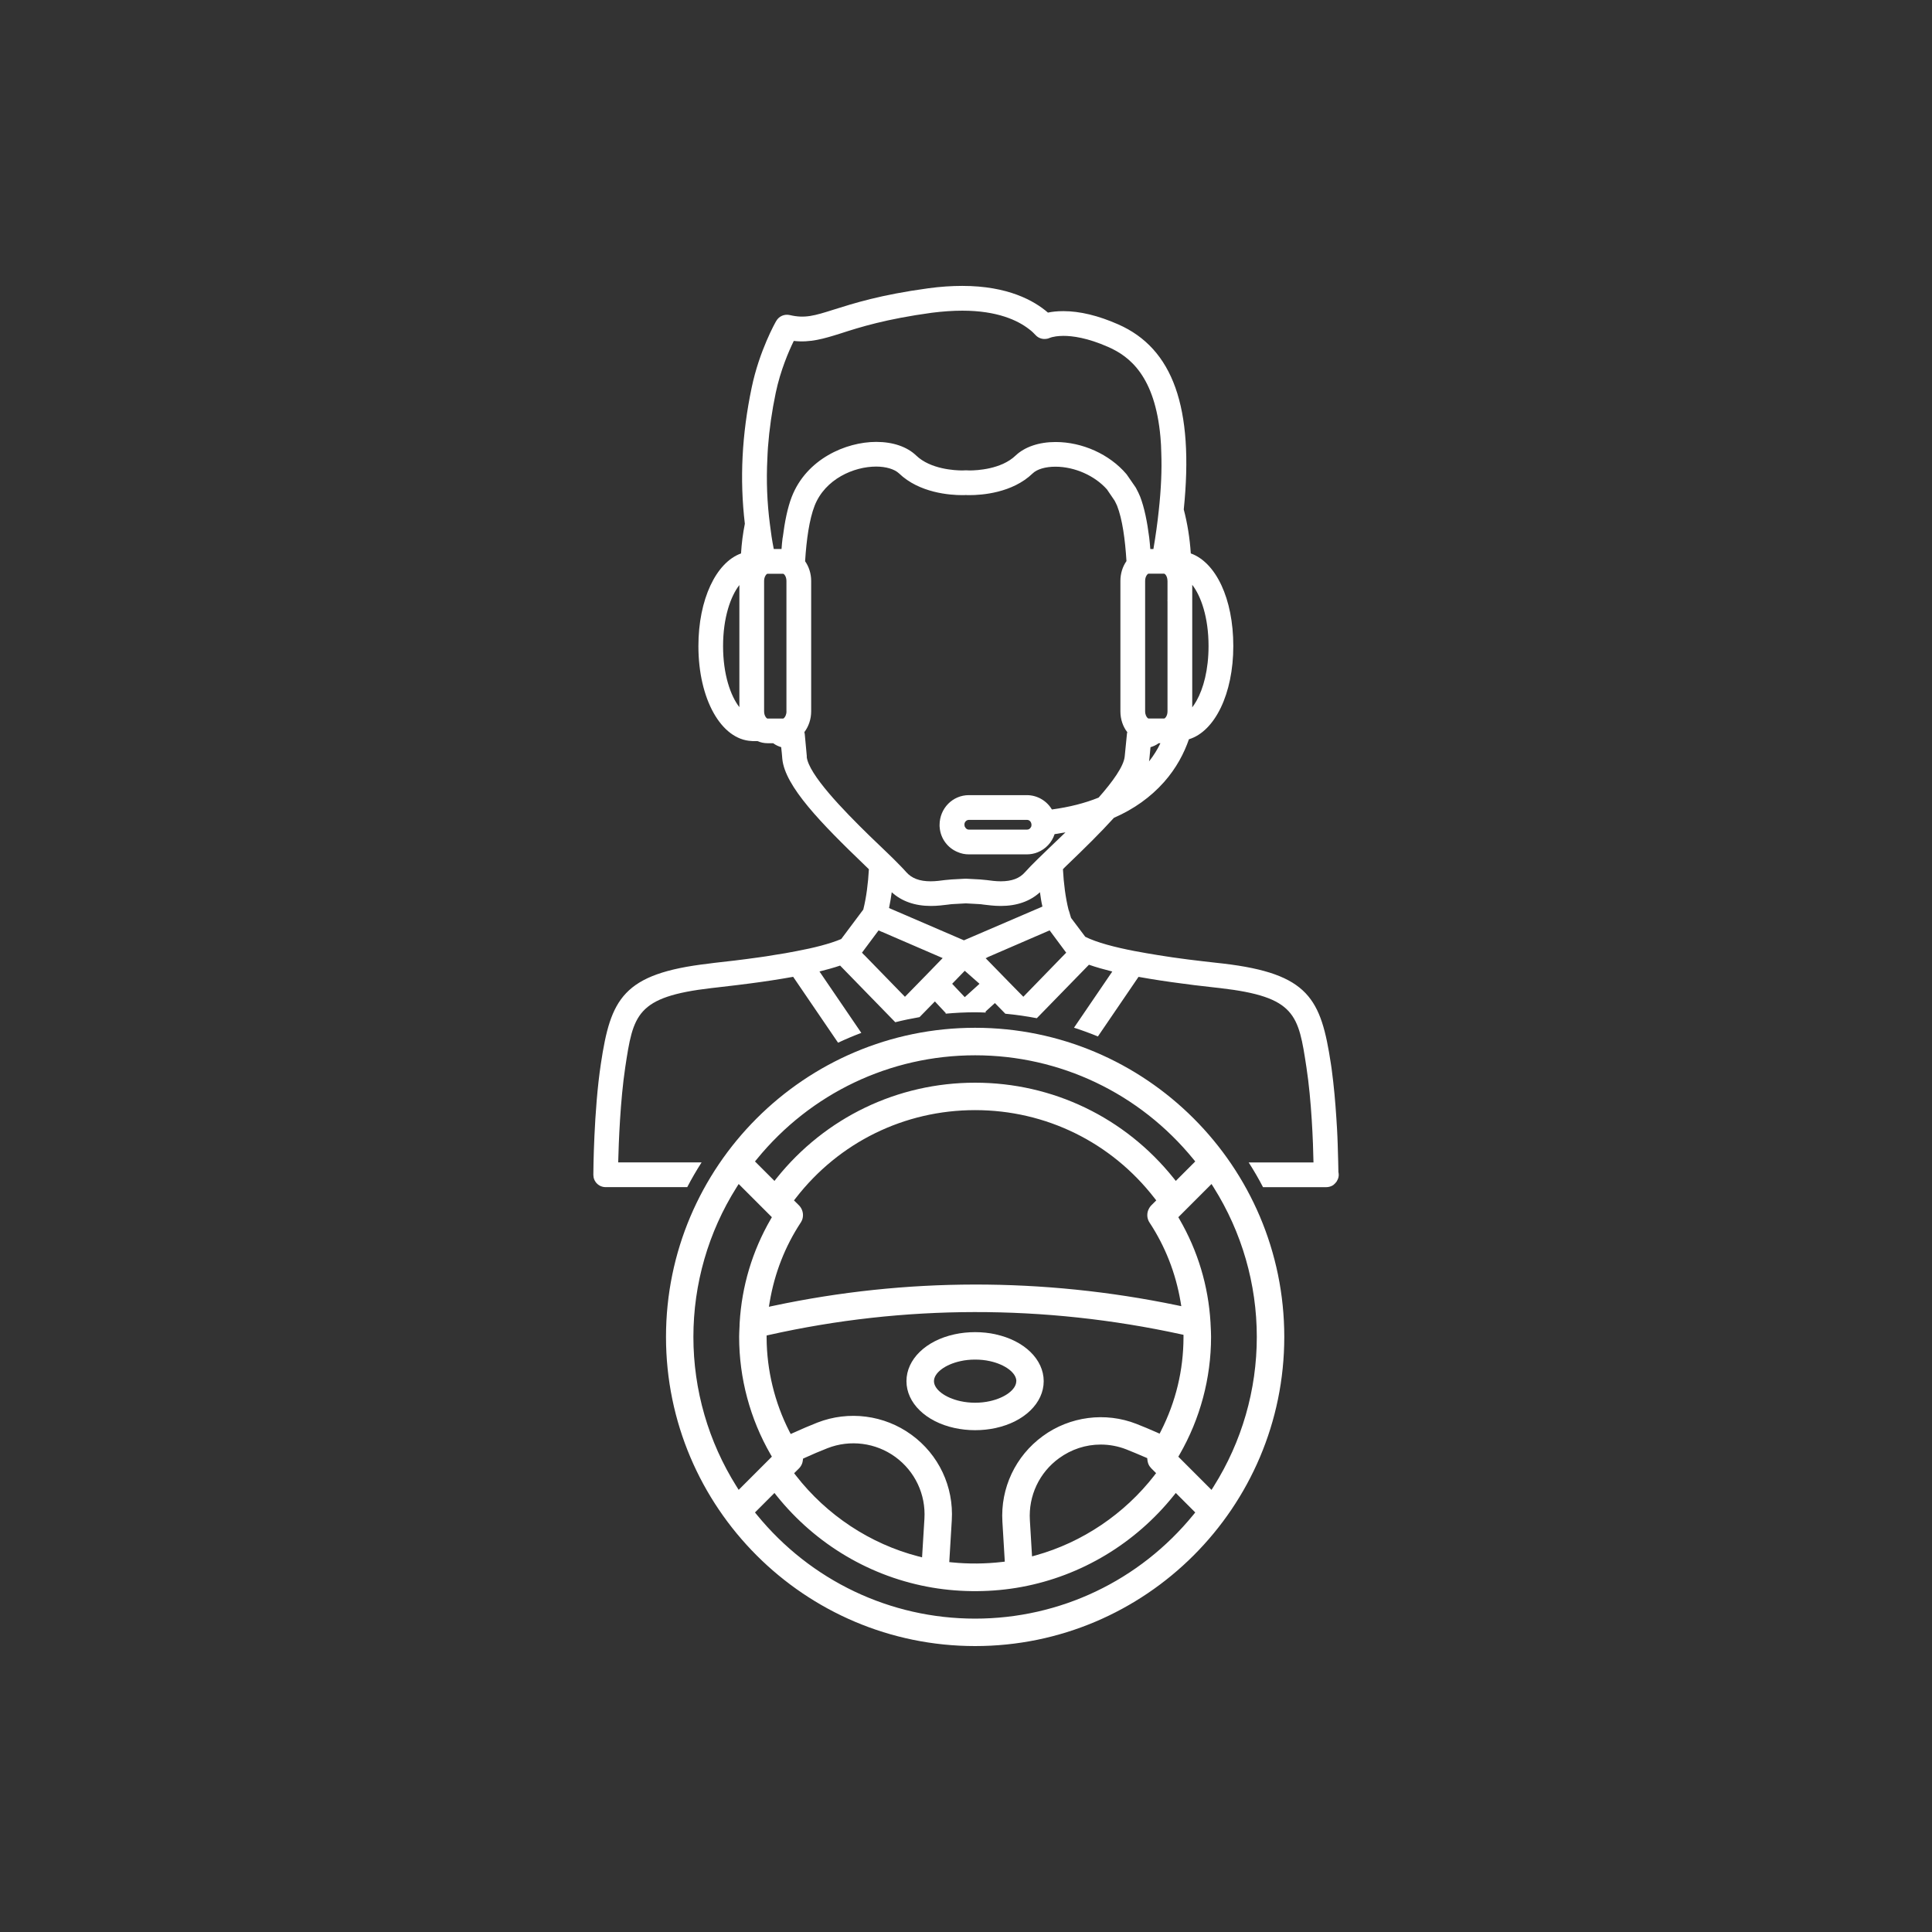 <?xml version="1.0" encoding="UTF-8"?>
<svg id="Layer_1" data-name="Layer 1" xmlns="http://www.w3.org/2000/svg" viewBox="0 0 500 500">
  <rect x="0" y="0" width="500" height="500" fill="#333333" stroke="none"/>
  <defs>
    <style>
      .cls-1 {
        fill: #fff;
      }
    </style>
  </defs>
  <path class="cls-1" d="M346.38,303.4c-.03-1.18-.06-3.9-.19-7.45-.03-1.15-.1-2.4-.16-3.68-.22-3.77-.51-8.09-.99-12.28-.1-.8-.19-1.6-.29-2.37-.1-.8-.19-1.57-.32-2.33-2.56-16.76-5.63-23.31-27.92-25.93l-1.47-.16c-1.09-.13-2.3-.26-3.68-.42-.58-.06-1.22-.16-1.82-.22-1.25-.13-2.59-.32-4-.51-.67-.1-1.41-.19-2.11-.29-.29-.06-.58-.1-.86-.13-.96-.16-1.92-.29-2.91-.45-1.95-.32-3.9-.64-5.85-1.02h-.03c-5.18-.99-9.98-2.24-12.95-3.74v-.03l-3.61-4.8-.06-.13c-.06-.26-.13-.48-.22-.74-.06-.26-.16-.51-.22-.77-.06-.19-.13-.35-.19-.54-.77-3.07-1.25-6.81-1.44-10.46.32-.32.64-.67.99-.99,4.51-4.32,8.7-8.44,12.18-12.28.03,0,.03-.03.03-.03,5.21-2.27,9.5-5.37,12.95-9.24,3.2-3.61,5.21-7.48,6.46-11.1h.03c6.68-2.05,11.45-11.77,11.45-24.11s-4.54-21.65-11-23.98c-.26-3.9-.86-7.71-1.82-11.38,2.69-26.35-2.78-41.67-16.98-47.9-5.15-2.27-9.91-3.42-14.17-3.42-1.66,0-3.01.16-4,.38-3.55-3.07-10.33-6.91-22.16-6.91-2.75,0-5.69.19-8.76.61-12.47,1.69-19.44,3.93-24.53,5.53-4.96,1.57-7.45,2.33-11.35,1.41-1.41-.32-2.81.29-3.52,1.53-.19.29-4.38,7.71-6.36,17.27-2.53,12.09-3.13,23.66-1.76,35.21-.51,2.53-.83,5.08-.99,7.68-6.46,2.33-11.03,11.9-11.03,23.98,0,13.75,5.92,24.21,13.75,24.56.13,0,.22.03.35.03h1.21c.8.35,1.66.54,2.56.54h1.47c.7.51,1.41.83,2.08,1.02.13,1.12.22,2.11.29,3.01.67,7.13,10.07,16.72,21.39,27.6.35.32.67.67,1.02.99-.19,3.61-.67,7.32-1.44,10.39v.03l-5.72,7.64c-2.97,1.25-7.13,2.3-11.58,3.13-1.95.38-3.9.74-5.88,1.02-1.25.22-2.53.42-3.74.58-4.51.64-8.67,1.12-11.64,1.44l-1.44.19c-22.32,2.59-25.39,9.15-27.92,25.9-1.85,12.18-1.95,28.08-1.95,28.75,0,.86.32,1.66.93,2.27.61.61,1.41.93,2.27.93h21.1c1.14-2.19,2.38-4.32,3.71-6.4h-21.58c.13-5.28.54-16.02,1.82-24.59,2.08-13.65,2.78-18.26,22.35-20.53l1.41-.16c1.47-.16,3.23-.38,5.18-.61,1.12-.13,2.3-.29,3.55-.45,3.45-.45,7.26-1.02,10.97-1.69l11.62,17.05c1.97-.92,3.97-1.77,6.02-2.54l-10.83-15.89c1.89-.48,3.68-.96,5.34-1.53l14.28,14.66c2.06-.52,4.16-.95,6.28-1.32l3.97-4.06,2.81,3.01-.04.16c2.52-.23,5.07-.36,7.64-.36.93,0,1.84.04,2.76.07l-.07-.25,2.43-2.21,2.7,2.76c2.76.26,5.47.65,8.15,1.16l13.49-13.84c1.82.64,3.87,1.21,6.04,1.76l-9.91,14.54c2.1.67,4.16,1.43,6.19,2.26l10.51-15.42c3.74.67,7.55,1.25,11,1.69,1.18.16,2.33.29,3.42.45,1.98.22,3.77.45,5.28.61l1.44.16c19.57,2.27,20.24,6.87,22.32,20.53,1.31,8.54,1.73,19.31,1.82,24.59h-16.77c1.33,2.07,2.57,4.2,3.71,6.4h16.32c.67,0,1.31-.19,1.85-.54.13-.13.29-.26.42-.38.16-.16.29-.32.42-.48.1-.19.19-.35.29-.54.19-.38.29-.8.29-1.25,0-.22-.03-.45-.06-.64ZM308.55,151.35c2.27,2.91,4.22,8.44,4.22,15.86,0,6.14-1.34,11-3.1,14.13-.35.64-.74,1.21-1.12,1.73v-31.72ZM191.35,183.01c-2.27-2.91-4.22-8.44-4.22-15.8s1.95-12.89,4.22-15.8v31.59ZM297.36,197.05c.06-.22.06-.45.1-.67.1-.86.19-1.89.29-3.01.67-.19,1.41-.51,2.11-1.02h.45c-.74,1.57-1.73,3.17-2.94,4.7ZM302.15,150.33v4.92c0,.1-.03.16-.03.26h.03v28.59c0,1.18-.64,1.85-.86,1.85h-4.06c-.06,0-.13-.06-.26-.16-.26-.26-.61-.83-.61-1.7v-33.77c0-1.18.67-1.85.86-1.85h4.06c.22,0,.86.67.86,1.85ZM203.54,184.1c0,.86-.35,1.44-.61,1.7-.1.1-.19.16-.26.16h-4.06c-.19,0-.86-.67-.86-1.85v-33.77c0-1.18.67-1.85.86-1.85h4.06c.22,0,.86.67.86,1.85v33.77ZM202.55,139.11c-.13.96-.22,1.95-.29,2.97h-2.01c-.42-2.11-.74-4.22-.99-6.33-.74-5.66-.96-11.29-.67-16.98.03-1.02.1-2.05.16-3.07.35-4.6,1.02-9.31,2.01-14.04,1.22-5.82,3.39-10.81,4.67-13.43,4.22.48,7.71-.54,12.25-1.98,4.86-1.57,11.54-3.68,23.47-5.31,2.78-.35,5.44-.54,7.9-.54,9.08,0,14.36,2.53,17.24,4.76.74.54,1.28,1.09,1.73,1.57.7.77,1.76,1.12,2.78.96.35-.03.67-.16.99-.29.13-.06.64-.22,1.5-.35.51-.06,1.15-.13,1.92-.13,2.3,0,6.2.48,11.61,2.88,5.6,2.46,12.09,7.61,13.5,23.28.13,1.31.19,2.72.22,4.19.16,4.29-.03,9.24-.67,15-.32,3.04-.77,6.3-1.37,9.82h-.8c-.06-1.02-.19-2.01-.29-3.01-.51-4.03-1.25-7.71-2.33-10.52-.29-.74-.64-1.41-.99-2.08-.06-.13-.13-.22-.19-.35l-2.21-3.2c-.06-.1-.13-.19-.22-.29-4.35-5.08-11.35-8.25-18.29-8.25-4.28,0-7.96,1.25-10.33,3.49-3.71,3.58-10.07,3.87-11.93,3.87-.42,0-.67-.03-.74-.03h-.38c-.06,0-.32.03-.74.03-1.85,0-8.25-.29-11.96-3.87-2.37-2.27-6.01-3.52-10.33-3.52-7.87,0-18.07,4.44-21.87,14.23-1.09,2.81-1.82,6.49-2.33,10.52ZM208.81,195.8c-.13-1.57-.32-3.55-.54-5.82-.03-.19-.06-.35-.1-.51,1.09-1.44,1.76-3.33,1.76-5.37v-33.77c0-1.92-.61-3.71-1.57-5.08.35-5.6,1.09-10.84,2.46-14.36,2.72-6.94,10.17-10.14,15.92-10.14,2.56,0,4.76.67,5.92,1.76,5.28,5.08,13.21,5.63,16.37,5.63.42,0,.74,0,.93-.03.19.03.51.03.93.03,3.17,0,11.1-.54,16.37-5.63,1.12-1.09,3.33-1.73,5.88-1.73,4.96,0,10.17,2.3,13.34,5.88l1.98,2.91c.22.45.45.86.64,1.31,1.37,3.49,2.08,8.73,2.43,14.33-.99,1.41-1.57,3.2-1.57,5.12v33.77c0,2.08.67,3.97,1.79,5.4-.06.16-.1.29-.1.45-.22,2.3-.42,4.29-.58,5.85-.26,2.53-3.1,6.49-6.75,10.62-3.55,1.44-7.58,2.46-12.09,3.07-1.31-2.21-3.74-3.71-6.49-3.71h-15c-4.19,0-7.58,3.42-7.58,7.74,0,.22,0,.42.03.61.22,2.91,2.11,5.37,4.7,6.4.86.38,1.85.58,2.85.58h15c.99,0,1.95-.19,2.81-.54,2.05-.83,3.68-2.53,4.38-4.7.54-.06,1.09-.16,1.6-.26.42-.06.83-.13,1.21-.19-.32.29-.61.58-.9.86-1.15,1.12-2.27,2.18-3.23,3.1-1.12,1.09-2.14,2.05-3.04,2.94-1.37,1.34-2.46,2.46-3.26,3.36-1.41,1.63-3.42,2.4-6.33,2.4-1.34,0-2.62-.19-3.65-.32-.7-.06-1.28-.13-1.69-.16l-3.55-.19h-.35l-3.49.19c-.45.03-1.06.1-1.73.16-1.02.13-2.3.32-3.65.32-2.91,0-4.92-.77-6.36-2.4-.77-.89-1.89-2.01-3.23-3.36-.9-.9-1.92-1.85-3.04-2.94-.96-.93-2.08-1.98-3.23-3.1-6.75-6.59-15.8-15.89-16.24-20.47ZM266.95,213.52c0,.22-.06.45-.19.61-.19.35-.54.58-.99.58h-15c-.42,0-.77-.22-.96-.58-.16-.19-.22-.45-.22-.74,0-.67.54-1.21,1.18-1.21h15c.67,0,1.18.54,1.18,1.34ZM239.7,252.34l-5.5,5.63-10.55-10.84h-.03l-.54-.58,4.29-5.76.8.35v.03l.03-.03,15.76,6.81-4.25,4.38ZM253.04,255.02l-.64.58-2.72,2.46-2.27-2.4-.99-1.06,3.1-3.2.16-.16,3.81,3.36-.45.42ZM249.49,243.35h-.03l-19.38-8.35c.29-1.34.51-2.75.7-4.09,2.56,2.33,5.98,3.55,10.14,3.55,1.76,0,3.29-.22,4.44-.35.48-.06.9-.13,1.18-.13l3.42-.19,3.42.19c.29,0,.7.06,1.18.13,1.12.13,2.69.35,4.44.35,4.16,0,7.58-1.21,10.14-3.55.16,1.21.35,2.49.64,3.71l-20.31,8.73ZM275.77,246.74h-.03l-10.9,11.22-3.36-3.42-6.4-6.56.42-.16-.06-.03,16.18-7h.03l4.28,5.76-.16.19Z"/>
  <g>
    <path class="cls-1" d="M252.36,265.99c-44.11,0-80,35.89-80,80s35.89,80.01,80,80.01,80.01-35.89,80.01-80.01-35.89-80-80.01-80ZM312.09,342.32h0ZM305.27,376.44c5.33-9.25,8.15-19.77,8.15-30.44,0-.96-.05-1.92-.1-2.86l-.02-.39c0-.12,0-.25-.02-.5-.57-9.5-3.27-18.48-8.02-26.7l-.31-.54,8.59-8.59.55.87c7.3,11.61,11.17,25,11.17,38.71s-3.86,27.1-11.17,38.71l-.55.87-8.59-8.59.32-.55ZM206.75,380.05c.35-.34.62-.76.81-1.23.1-.25.17-.52.21-.87l.06-.46.42-.19c1.96-.89,3.92-1.74,5.88-2.5,5.86-2.3,12.52-1.43,17.57,2.25,5.1,3.72,7.92,9.7,7.54,15.99l-.61,10-.97-.25c-12.47-3.23-23.72-10.67-31.69-20.94l-.45-.58,1.22-1.21ZM298.74,381.85c-7.74,9.97-18.63,17.31-30.67,20.67l-.98.27-.56-9.38c-.38-6.32,2.44-12.31,7.56-16.03,3.17-2.3,6.89-3.53,10.77-3.53,2.27,0,4.52.42,6.66,1.26,1.64.65,3.29,1.35,4.94,2.06l.44.19.05.48c.03.31.09.57.18.84l.11.29c.18.4.43.75.73,1.05l1.23,1.23-.45.57ZM300.12,371.04l-.71-.32c-1.77-.78-3.55-1.54-5.31-2.22-8.02-3.14-17.22-1.95-24.2,3.14-7.09,5.16-11.01,13.46-10.48,22.2l.62,10.31-.77.09c-4.27.49-8.59.53-12.81.11l-.79-.08.65-10.81c.53-8.73-3.38-17.02-10.46-22.16-7-5.1-16.22-6.3-24.34-3.13-2.06.81-4.12,1.7-6.17,2.63l-.72.32-.36-.7c-3.79-7.44-5.82-15.79-5.87-24.14v-.66s.64-.14.64-.14c34.96-7.83,71.15-7.89,106.6-.17l.65.14v.67c-.02,8.48-1.98,16.63-5.83,24.22l-.36.7ZM207.23,316.42c.12-.19.22-.39.32-.61.17-.42.26-.86.26-1.36,0-.43-.08-.86-.27-1.35-.18-.44-.45-.84-.78-1.17l-1.28-1.27.45-.57c11.21-14.48,28.14-22.79,46.43-22.79s35.22,8.31,46.43,22.79l.45.57-1.29,1.29c-.29.3-.52.63-.78,1.21-.17.43-.25.86-.25,1.32s.09.91.27,1.34c.08.19.17.38.31.58,4.06,6.18,6.76,13.05,8.02,20.44l.2,1.2-1.18-.25c-34.75-7.19-70.12-7.13-104.37.15l-1.18.25.2-1.2c1.25-7.44,3.95-14.37,8.04-20.59ZM304.29,305.62l-.57-.72c-12.57-15.7-31.29-24.7-51.36-24.7s-38.78,9-51.36,24.7l-.57.72-5.04-5.04.47-.57h0c13.94-17.1,34.54-26.9,56.5-26.9s42.56,9.81,56.5,26.9l.47.57-5.04,5.04ZM200.43,386.38l.57.72c10.16,12.66,24.48,21.11,40.33,23.78,7.54,1.27,15.62,1.21,23.11-.19,15.4-2.86,29.35-11.24,39.27-23.59l.58-.72,5.04,5.04-.47.58c-13.94,17.1-34.54,26.9-56.5,26.9s-42.56-9.81-56.5-26.9l-.47-.58,5.04-5.04ZM191.43,342.35c-.02.17-.04.35-.03.69l-.04.82c-.03.71-.07,1.41-.07,2.13,0,10.67,2.82,21.2,8.15,30.44l.32.55-8.59,8.59-.55-.87c-7.3-11.61-11.17-24.99-11.17-38.71s3.86-27.1,11.17-38.7l.55-.87,8.59,8.59-.32.55c-4.76,8.25-7.46,17.3-8.02,26.8Z"/>
    <path class="cls-1" d="M257.68,345.32c-3.4-.75-7.24-.75-10.65,0-7.44,1.62-12.44,6.49-12.44,12.12s5,10.5,12.43,12.12c1.71.37,3.5.57,5.33.57s3.63-.19,5.32-.56c7.44-1.62,12.44-6.49,12.44-12.12s-5-10.5-12.44-12.12ZM263.01,357.44c0,2.14-2.88,4.31-6.85,5.18h0c-2.39.54-5.18.54-7.6,0-3.97-.87-6.85-3.04-6.85-5.18s2.88-4.31,6.86-5.18c1.19-.27,2.47-.4,3.8-.4s2.6.13,3.81.4c3.97.87,6.85,3.04,6.85,5.18Z"/>
  </g>
</svg>